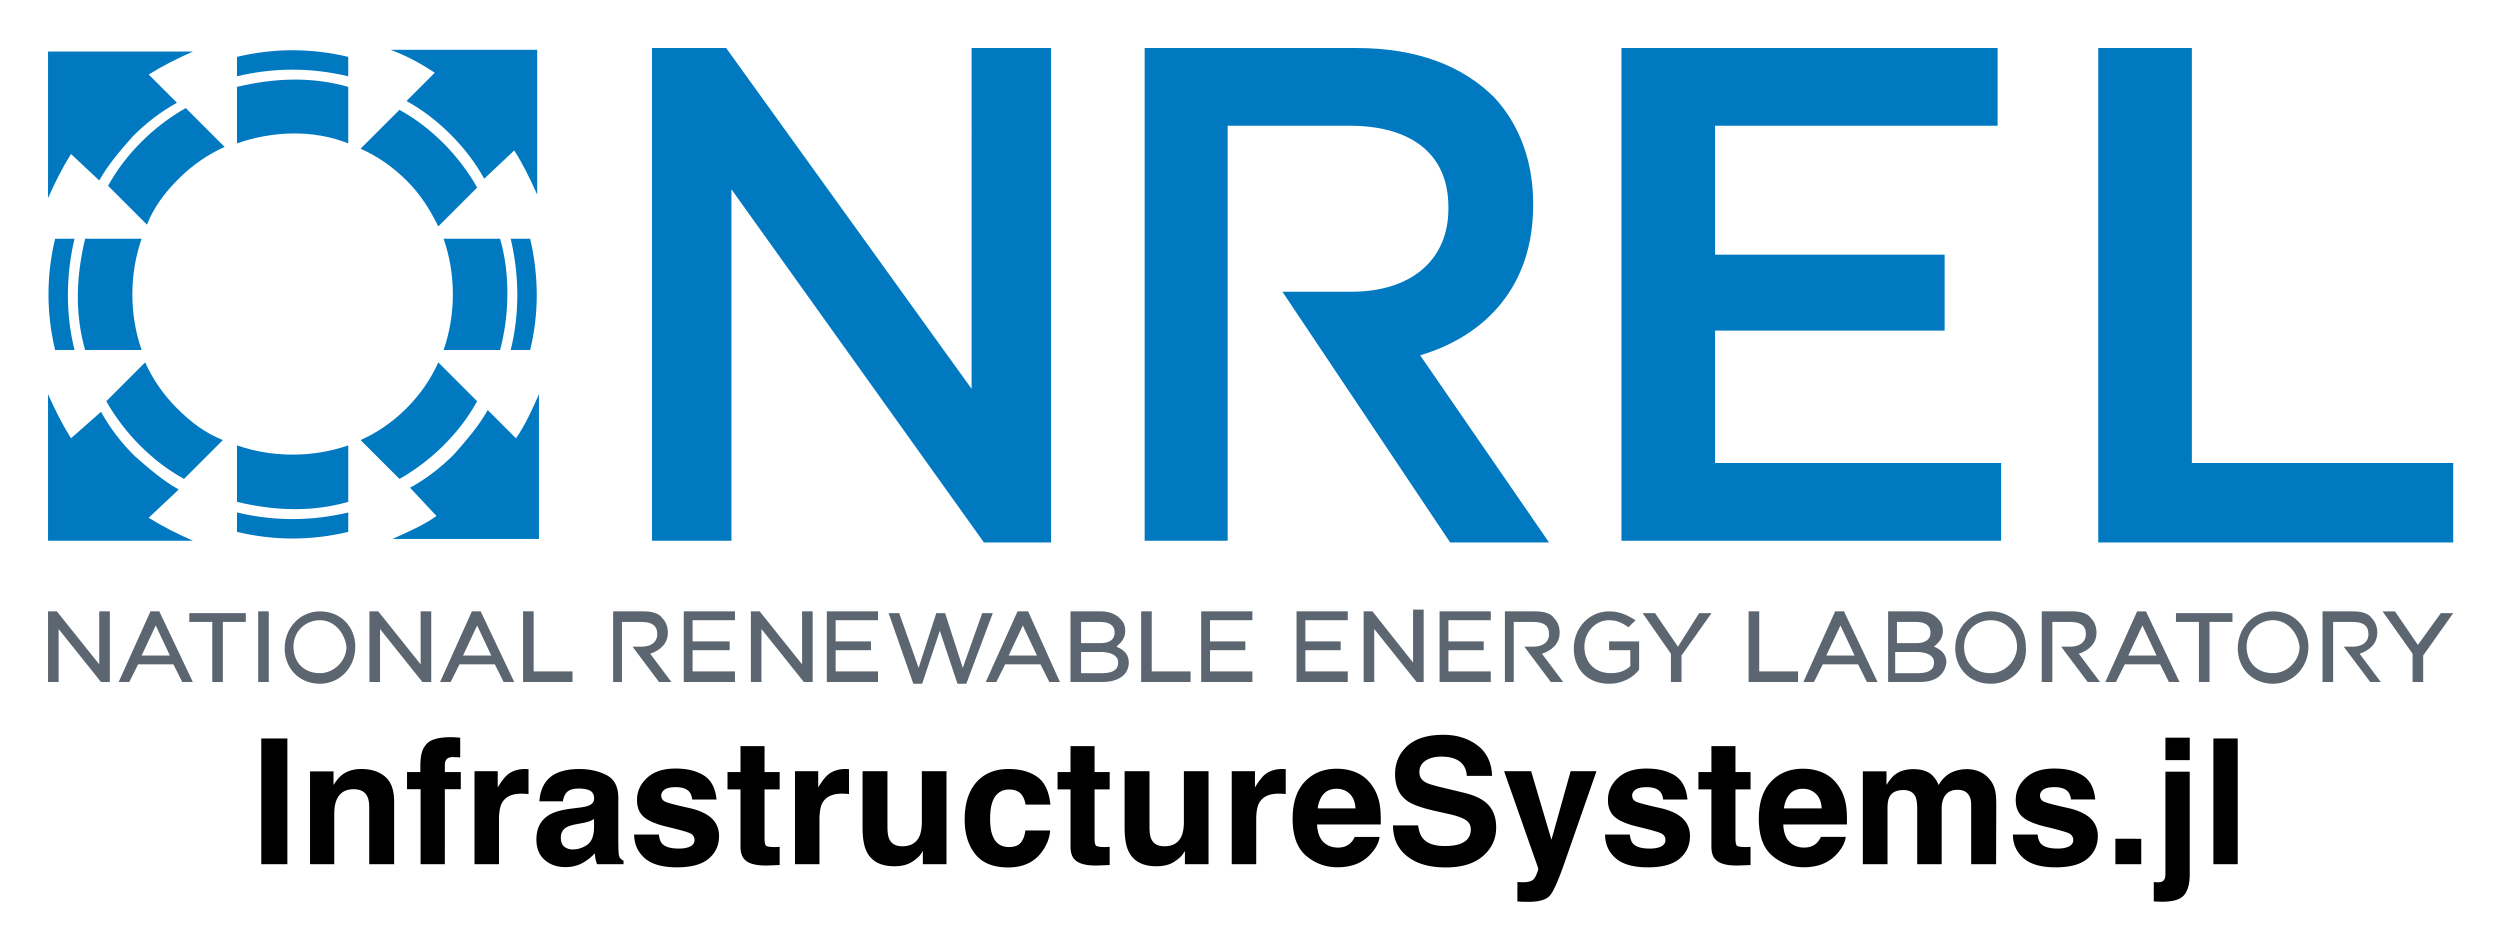 <svg xmlns="http://www.w3.org/2000/svg" role="img" viewBox="3.78 20.28 141.57 53.70"><title>InfrastructureSystems.jl logo</title><path fill="#0079C1" fill-rule="evenodd" d="M28.5 49.5c-.7.5-1.6.9-2.5 1.3h8.3v-8.2c-.3.7-.8 1.8-1.3 2.5l-1.6-1.6c-.5.9-1.2 1.7-1.9 2.5-.8.8-1.6 1.4-2.5 1.9l1.5 1.6zm.1-8.7c-.4.9-1 1.8-1.8 2.6s-1.7 1.4-2.6 1.8l2.2 2.2c.9-.5 1.8-1.2 2.5-1.9.8-.8 1.4-1.6 1.9-2.5l-2.2-2.2zm5.2-.7c.5-2 .5-4.2 0-6.3h-1.1c.5 2.1.5 4.3 0 6.3h1.1zm-1.7 0c.5-1.9.6-4.2 0-6.3h-3.2c.7 2 .7 4.3 0 6.3h3.2zm.8-11.3c.4.6.9 1.6 1.3 2.5v-8.2h-8.3c.8.3 1.6.7 2.5 1.3L26.8 26c.9.5 1.7 1.1 2.5 1.9.8.8 1.4 1.6 1.9 2.5l1.7-1.6zm-8.7-.1c.9.4 1.8 1 2.6 1.8s1.3 1.6 1.8 2.6l2.2-2.2c-.5-.9-1.2-1.8-1.9-2.5-.8-.8-1.6-1.4-2.5-1.9l-2.2 2.2zm-.7-5.2c-2.1-.5-4.2-.5-6.3 0v1.1c2.1-.5 4.2-.5 6.3 0v-1.1zm0 1.7c-2.1-.6-4.2-.5-6.3 0v3.2c2-.7 4.3-.8 6.3 0v-3.2zM9.4 30.5c.5-.9 1.2-1.7 1.9-2.5.8-.8 1.6-1.4 2.5-1.9l-1.6-1.6c.8-.5 1.6-.9 2.5-1.3H6.5v8.3c.4-.9.8-1.7 1.3-2.5l1.6 1.5zm4.9-4.1c-.9.5-1.8 1.2-2.5 1.9-.8.8-1.4 1.6-1.9 2.5l2.2 2.2c.4-1 1-1.8 1.8-2.6s1.7-1.4 2.6-1.8l-2.2-2.2zm-5.7 7.4c-.5 2.1-.6 4.2 0 6.3h3.2c-.7-2-.7-4.3 0-6.3H8.6zm-1.7 0c-.5 2.1-.5 4.2 0 6.3H8c-.5-2-.5-4.2 0-6.3H6.9zm.9 11.3c-.5-.8-.9-1.6-1.3-2.5v8.3h8.2c-.9-.4-1.7-.8-2.5-1.3l1.7-1.6c-.9-.5-1.7-1.2-2.5-1.9-.8-.8-1.4-1.6-1.9-2.5l-1.7 1.5zm2-2.1c.5.9 1.2 1.8 1.9 2.5.8.8 1.6 1.4 2.5 1.9l2.2-2.2c-1-.4-1.8-1-2.6-1.8s-1.4-1.7-1.8-2.6L9.8 43zm7.4 2.5c2 .7 4.3.7 6.3 0v3.2c-2.1.6-4.2.5-6.3 0v-3.2zm0 3.8c2.1.5 4.2.5 6.3 0v1.1c-2.1.5-4.2.5-6.3 0v-1.1z" clip-rule="evenodd"/><path fill="#0079C1" d="M40.7 23h4.2l13.9 19.3V23h4.5v28h-3.8L45.2 31v19.9h-4.5V23zm35.7 13.8h3.9c3.4 0 5.5-1.8 5.5-4.7V32c0-3-2.1-4.6-5.6-4.6h-6.9v23.5h-4.7V23h12c3.4 0 6 1 7.8 2.8 1.4 1.5 2.2 3.6 2.2 6v.1c0 4.6-2.7 7.4-6.4 8.5L91.5 51h-5.6l-9.5-14.2zM95.6 23h21.3v4.4h-16v7.3h13V39h-13v7.5h16.2v4.4H95.6V23zm27 0h5.3v23.5h14.8V51h-20.1V23z"/><path fill="#5C6670" d="M9.9 58.9h-.4l-2.4-3v3h-.6v-4H7l2.4 3v-3h.6v4h-.1zm4.8 0h-.6l-.5-1h-2l-.5 1h-.6l1.8-4h.5l1.9 4zm-2.9-1.5h1.6l-.8-1.7-.8 1.7zm4.6 1.5h-.6v-3.4h-1.3V55h3.2v.5h-1.3v3.4zm2.6 0h-.6v-4h.6v4zm2.9.1c-1.2 0-2-.9-2-2 0-1.2.9-2.1 2-2.1 1.2 0 2 .9 2 2 0 1.2-.9 2.1-2 2.1zm0-3.6c-.8 0-1.5.6-1.5 1.5s.6 1.5 1.5 1.5c.8 0 1.5-.7 1.5-1.5-.1-.8-.7-1.5-1.5-1.5zm6.2 3.5h-.4l-2.4-3v3h-.6v-4h.5l2.4 3v-3h.6v4h-.1zm4.8 0h-.6l-.5-1h-2l-.5 1h-.6l1.8-4h.5l1.9 4zM30 57.4h1.6l-.8-1.7-.8 1.7zm6.2 1.5h-2.8v-4h.6v3.4h2.2v.6zm2.9 0h-.6v-4h1.7c.5 0 .9.1 1.1.4.2.2.3.5.3.8 0 .6-.4 1-1 1.2l1.2 1.6h-.7l-1.5-2h.5c.6 0 .9-.3.9-.7 0-.5-.3-.7-.9-.7H39v3.4zm50.5 0H89v-4h1.7c.5 0 .9.1 1.1.4.2.2.3.5.3.8 0 .6-.4 1-1 1.2l1.2 1.6h-.7l-1.5-2h.5c.6 0 .9-.3.9-.7 0-.5-.3-.7-.9-.7h-1.1v3.4zm30.4 0h-.6v-4h1.7c.5 0 .9.1 1.1.4.2.2.3.5.3.8 0 .6-.4 1-1 1.2l1.2 1.6h-.7l-1.5-2h.5c.6 0 .9-.3.9-.7 0-.5-.3-.7-.9-.7h-1v3.4zm15.9 0h-.6v-4h1.7c.5 0 .9.1 1.1.4.2.2.3.5.3.8 0 .6-.4 1-1 1.2l1.2 1.6h-.6l-1.5-2h.5c.6 0 .9-.3.9-.7 0-.5-.3-.7-.9-.7h-1.1v3.4zm-90.4 0h-3v-4h2.9v.5H43v1.2h2.1v.5H43v1.2h2.4v.6h.1zm4.2 0h-.4l-2.4-3v3h-.6v-4h.5l2.4 3v-3h.6v4h-.1zm3.9 0h-3v-4h2.9v.5h-2.4v1.2h2v.5h-2v1.2h2.4v.6h.1zm4.9.1H58l-1-3-1 3h-.5l-1.4-4h.6l1.1 3.1 1-3.1h.5l1 3.1 1.1-3.1h.6l-1.5 4zm5.3-.1h-.6l-.5-1h-2l-.5 1h-.6l1.8-4h.6l1.8 4zm-2.9-1.5h1.6l-.8-1.7-.8 1.7zm5.3 1.5h-1.8v-4h1.7c.4 0 .8.1 1.1.4.2.2.3.4.3.7 0 .5-.3.7-.5.9.5.2.7.5.7.9 0 .7-.6 1.1-1.5 1.1zm-1.2-.5h1.2c.6 0 .9-.2.9-.6 0-.5-.6-.6-1-.6H65v1.2zm0-1.7h1.1c.5 0 .8-.2.8-.6 0-.4-.3-.6-.8-.6H65v1.2zm6.2 2.2h-2.8v-4h.6v3.4h2.2v.6zm3.6 0h-3v-4h2.9v.5h-2.4v1.2h2v.5h-2v1.2h2.4v.6h.1zm5.4 0h-3v-4h2.9v.5h-2.4v1.2h2v.5h-2v1.2h2.4v.6h.1zm4.2 0H84l-2.4-3v3H81v-4h.5l2.3 2.9v-3h.6v4.1zm3.9 0h-3v-4h2.9v.5h-2.4v1.2h2v.5h-2v1.2h2.4v.6h.1zm6.6.1c-1.2 0-2-.8-2-2s.9-2.1 2-2.1c.6 0 1 .2 1.5.5l-.4.4c-.3-.2-.6-.4-1.1-.4-.8 0-1.4.7-1.4 1.5 0 .9.6 1.5 1.5 1.5.4 0 .8-.1 1.1-.4v-.9h-1.2v-.5h1.7v1.6c-.3.4-.9.8-1.7.8zm4.1-.1h-.6v-1.6L96.8 55h.7l1.3 1.9L100 55h.7L99 57.4v1.5zm6.6 0h-2.8v-4h.6v3.4h2.2v.6zm4.5 0h-.6l-.5-1h-2l-.5 1h-.6l1.8-4h.5l1.9 4zm-2.9-1.5h1.6l-.8-1.7-.8 1.7zm5.3 1.5h-1.8v-4h1.7c.5 0 .8.1 1.1.4.2.2.3.4.3.7 0 .5-.3.7-.5.9.5.2.7.5.7.9-.1.7-.6 1.1-1.5 1.1zm-1.3-.5h1.2c.6 0 .9-.2.9-.6 0-.5-.6-.6-1-.6h-1.2v1.2h.1zm0-1.7h1.1c.5 0 .8-.2.8-.6 0-.4-.3-.6-.8-.6h-1.1v1.2zm5.3 2.3c-1.2 0-2-.9-2-2 0-1.2.9-2.1 2-2.1 1.2 0 2 .9 2 2 .1 1.2-.8 2.1-2 2.1zm0-3.6c-.8 0-1.5.6-1.5 1.5s.6 1.5 1.5 1.5c.8 0 1.5-.7 1.5-1.5s-.6-1.5-1.5-1.5zm10.7 3.5h-.6l-.5-1h-2l-.5 1h-.6l1.8-4h.5l1.9 4zm-2.9-1.5h1.6l-.8-1.7-.8 1.7zm4.6 1.5h-.6v-3.4H127V55h3.2v.5h-1.3v3.4zm3.6.1c-1.2 0-2-.9-2-2 0-1.2.9-2.1 2-2.1 1.2 0 2 .9 2 2 0 1.2-.9 2.1-2 2.1zm0-3.6c-.8 0-1.5.6-1.5 1.5s.6 1.5 1.5 1.5c.8 0 1.5-.7 1.5-1.5-.1-.8-.7-1.5-1.5-1.5zm8.5 3.5h-.6v-1.6l-1.7-2.4h.7l1.3 1.9L142 55h.7l-1.7 2.4v1.5z"/><path d="M20.053 69.217v-7.12h-1.478v7.12zm-.739-7.26zm6.267 2.297c-.345-.286-.79-.427-1.336-.427-.434 0-.793.106-1.077.319-.157.118-.324.313-.502.584v-.768h-1.329v5.256h1.371v-2.85c0-.326.045-.592.136-.802.173-.396.495-.594.96-.594.381 0 .639.135.774.405.074.148.111.361.111.638v3.203h1.41v-3.545c0-.661-.173-1.134-.519-1.418zm-1.843-.442zm5.812-1.779c-.071-.005-.15-.008-.238-.008-.763 0-1.245.158-1.444.474-.19.213-.284.6-.284 1.164v.338h-.754v.971h.768v4.246h1.373V64.972h.903v-.971h-.903v-.444c0-.103.034-.198.103-.283.07-.085.195-.125.376-.121.183.005.312.012.39.022v-1.121c-.124-.01-.22-.016-.29-.021zm4.04 1.796c-.018-.001-.038-.001-.065-.001-.412 0-.747.107-1.004.323-.158.129-.344.37-.556.72v-.918h-1.314v5.265H32.037v-2.516c0-.423.054-.735.159-.938.19-.36.562-.54 1.116-.54.043 0 .098.001.165.004.067.004.144.01.232.019v-1.41c-.062-.004-.102-.005-.12-.008zm3.829 2.829v.512c-.011.46-.14.778-.389.951-.25.174-.523.261-.819.261-.187 0-.346-.052-.477-.157-.131-.104-.195-.275-.195-.51 0-.264.106-.459.319-.585.125-.074.334-.136.622-.188l.309-.058c.155-.029.276-.06.365-.093.088-.034.176-.078.264-.133zm-.837-.643l-.469.058c-.53.069-.933.181-1.208.339-.499.29-.749.758-.749 1.406 0 .499.157.885.467 1.157.311.272.703.408 1.18.408.374 0 .709-.085 1.006-.257.247-.144.466-.32.657-.526.01.12.022.225.038.319.016.093.045.194.087.3h1.498v-.203c-.091-.041-.158-.095-.203-.159-.045-.063-.071-.185-.081-.367-.007-.238-.011-.441-.011-.609v-2.414c0-.635-.223-1.066-.671-1.296-.448-.228-.96-.342-1.536-.342-.886 0-1.51.231-1.874.695-.229.297-.357.675-.386 1.135h1.327c.033-.203.098-.364.194-.482.135-.162.365-.242.691-.242.29 0 .51.041.66.122.15.082.224.232.224.448 0 .177-.098.306-.294.39-.11.049-.293.089-.547.121zm.073-2.203zm4.434 3.725h-1.396c0 .54.198.985.592 1.336.394.349 1.006.523 1.833.523.812 0 1.411-.165 1.8-.495.387-.33.581-.756.581-1.278 0-.396-.135-.727-.405-.991-.273-.261-.684-.455-1.231-.584-.822-.18-1.3-.308-1.436-.382-.135-.07-.202-.185-.202-.342 0-.126.063-.236.191-.33.126-.092.341-.139.64-.139.363 0 .621.092.772.279.081.103.131.243.15.42h1.377c-.062-.643-.298-1.096-.713-1.359-.414-.262-.948-.394-1.606-.394-.691 0-1.228.174-1.61.525-.382.349-.573.767-.573 1.253 0 .412.122.728.368.947.245.223.665.407 1.26.555.827.196 1.307.335 1.434.416.129.08.194.198.194.352 0 .161-.08.282-.239.363-.159.08-.375.121-.644.121-.462 0-.776-.092-.947-.276-.098-.103-.161-.276-.19-.521zm1.054-3.725zm2.835 1.169h.735v3.241c0 .328.077.572.232.73.238.247.682.36 1.333.338l.653-.025v-1.029a2.281 2.281 0 0 1-.139.008c-.047.001-.091.003-.132.003-.28 0-.448-.027-.503-.081-.055-.052-.082-.187-.082-.403v-2.782h.856v-.981h-.856v-1.467h-1.362v1.467h-.735zm6.761-1.153c-.018-.001-.04-.001-.066-.001-.412 0-.747.107-1.004.323-.158.129-.344.37-.555.72v-.918h-1.315v5.265h1.386v-2.516c0-.423.054-.735.159-.938.191-.36.562-.54 1.116-.54.043 0 .098.001.165.004.067.004.144.01.232.019v-1.41c-.062-.004-.102-.005-.118-.008zm2.296.124H52.625v3.174c0 .602.076 1.058.227 1.367.271.561.796.841 1.575.841.271 0 .507-.036.708-.107.202-.07.409-.202.625-.396.071-.062.132-.132.184-.213.051-.08.084-.129.096-.144v.743h1.338v-5.265h-1.396v2.865c0 .338-.045.61-.135.816-.174.381-.496.57-.966.57-.368 0-.614-.133-.739-.401-.071-.151-.107-.376-.107-.676zm.966-.14zm6.851 2.029h1.41c-.077-.75-.326-1.274-.746-1.57-.42-.295-.96-.444-1.621-.444-.775 0-1.384.251-1.825.753-.442.503-.662 1.206-.662 2.11 0 .802.199 1.455.599 1.957.398.503 1.022.754 1.869.754.848 0 1.487-.301 1.918-.904.271-.374.422-.769.455-1.189h-1.406c-.03.278-.111.503-.247.677-.135.173-.364.261-.686.261-.453 0-.763-.22-.927-.658-.091-.235-.135-.545-.135-.932 0-.405.044-.731.135-.976.17-.46.488-.691.952-.691.324 0 .565.106.719.319.107.158.173.335.199.532zm-.933-2.029zm2.748 1.169h.735v3.241c0 .328.077.572.232.73.238.247.681.36 1.333.338l.651-.025v-1.029a2.172 2.172 0 0 1-.137.008c-.047.001-.091.003-.132.003-.28 0-.448-.027-.503-.081-.055-.052-.082-.187-.082-.403v-2.782h.855v-.981h-.855v-1.467h-1.362v1.467h-.735zm5.207-1.029H67.464v3.174c0 .602.076 1.058.227 1.367.271.561.796.841 1.575.841.271 0 .507-.036.708-.107.202-.07.409-.202.625-.396.071-.062.132-.132.184-.213.051-.08.084-.129.096-.144v.743h1.338v-5.265h-1.396v2.865c0 .338-.045.61-.135.816-.174.381-.496.57-.966.57-.368 0-.614-.133-.739-.401-.071-.151-.107-.376-.107-.676zm.966-.14zm6.631.016c-.018-.001-.04-.001-.066-.001-.412 0-.747.107-1.004.323-.158.129-.344.37-.555.72v-.918h-1.315v5.265h1.386v-2.516c0-.423.054-.735.159-.938.191-.36.562-.54 1.116-.54.043 0 .098.001.165.004.067.004.144.01.232.019v-1.41c-.062-.004-.102-.005-.118-.008zM78.731 65.247c.176-.199.423-.3.742-.3.293 0 .539.095.736.283.198.188.308.464.331.829h-2.141c.045-.342.155-.611.331-.812zm1.925-1.189c-.352-.164-.746-.246-1.183-.246-.738 0-1.338.243-1.8.73-.462.486-.694 1.186-.694 2.097 0 .973.257 1.675.768 2.106.512.431 1.103.647 1.774.647.811 0 1.443-.257 1.893-.768.29-.323.452-.64.488-.952h-1.406c-.074.155-.159.276-.256.363-.177.161-.408.242-.691.242-.268 0-.496-.066-.686-.199-.313-.212-.478-.583-.499-1.11h3.604c.007-.455-.008-.802-.044-1.044-.06-.412-.194-.774-.4-1.087-.229-.353-.519-.613-.87-.778zm-1.087-.246zm4.516 3.208h-1.421c0 .741.267 1.322.797 1.745.532.425 1.261.636 2.189.636.908 0 1.61-.216 2.109-.646.497-.429.746-.97.746-1.62 0-.635-.213-1.12-.638-1.454-.275-.216-.68-.389-1.217-.517l-1.227-.295c-.474-.113-.783-.21-.927-.294-.225-.126-.338-.316-.338-.57 0-.278.114-.493.342-.647.229-.155.534-.232.918-.232.345 0 .633.059.866.179.348.18.534.485.559.912h1.43c-.026-.756-.304-1.333-.833-1.731-.53-.397-1.171-.596-1.921-.596-.899 0-1.579.21-2.043.632-.463.423-.695.952-.695 1.59 0 .699.239 1.213.72 1.542.283.196.794.378 1.536.545l.753.169c.441.096.765.207.971.334.206.128.309.311.309.545 0 .403-.209.677-.624.826-.218.077-.504.115-.855.115-.587 0-1-.146-1.242-.44-.132-.161-.22-.404-.265-.728zm1.444-5.14zm4.178 8.347v1.101c.148.011.26.016.334.018.074.001.172.003.294.003.609 0 1.014-.121 1.217-.36.203-.24.478-.86.826-1.858l1.807-5.179h-1.463l-1.087 3.884-1.15-3.884h-1.531l1.932 5.497c.012.038-.015.144-.085.319-.069.173-.143.289-.224.344-.084.058-.187.095-.309.11-.122.016-.251.022-.386.015zm1.865-6.415zm4.497 3.725h-1.396c0 .54.198.985.592 1.336.394.349 1.006.523 1.833.523.812 0 1.411-.165 1.8-.495.387-.33.581-.756.581-1.278 0-.396-.135-.727-.405-.991-.273-.261-.684-.455-1.232-.584-.82-.18-1.298-.308-1.434-.382-.135-.07-.202-.185-.202-.342 0-.126.063-.236.191-.33.126-.092.339-.139.639-.139.364 0 .622.092.774.279.08.103.131.243.15.42h1.377c-.062-.643-.3-1.096-.713-1.359-.414-.262-.949-.394-1.606-.394-.693 0-1.228.174-1.61.525-.382.349-.573.767-.573 1.253 0 .412.122.728.367.947.246.223.665.407 1.261.555.827.196 1.305.335 1.434.416.129.08.194.198.194.352 0 .161-.08.282-.239.363-.159.08-.375.121-.646.121-.46 0-.775-.092-.947-.276-.096-.103-.159-.276-.188-.521zm1.054-3.725zm2.835 1.169h.735v3.241c0 .328.077.572.231.73.239.247.683.36 1.334.338l.651-.025v-1.029a2.172 2.172 0 0 1-.137.008c-.047.001-.091.003-.133.003-.279 0-.447-.027-.501-.081-.055-.052-.082-.187-.082-.403v-2.782h.855v-.981h-.855v-1.467h-1.362v1.467h-.735zm5.172.265c.176-.199.422-.3.741-.3.294 0 .539.095.738.283.198.188.308.464.33.829h-2.139c.045-.342.155-.611.331-.812zm1.925-1.189c-.352-.164-.746-.246-1.184-.246-.736 0-1.337.243-1.799.73-.462.486-.694 1.186-.694 2.097 0 .973.257 1.675.768 2.106.512.431 1.103.647 1.774.647.811 0 1.443-.257 1.893-.768.29-.323.452-.64.488-.952h-1.406c-.074.155-.159.276-.257.363-.176.161-.407.242-.69.242-.268 0-.496-.066-.687-.199-.312-.212-.478-.583-.497-1.11h3.604c.007-.455-.008-.802-.044-1.044-.06-.412-.194-.774-.4-1.087-.229-.353-.519-.613-.87-.778zm-1.087-.246zm9.897.159c-.225-.089-.453-.135-.686-.135-.348 0-.664.071-.947.217-.268.144-.491.372-.672.681-.103-.258-.254-.469-.453-.633-.249-.177-.573-.265-.976-.265-.426 0-.772.103-1.039.309-.151.115-.313.311-.484.584v-.768h-1.338v5.256h1.396V66.049c0-.287.037-.503.111-.647.136-.254.4-.382.793-.382.338 0 .565.128.681.382.063.142.096.368.096.681v3.134h1.386v-3.134c0-.236.037-.437.111-.605.144-.316.407-.473.787-.473.328 0 .554.122.676.367.065.128.096.293.096.492v3.353h1.411l.01-3.318c0-.342-.016-.6-.048-.778-.052-.268-.151-.493-.3-.676-.184-.225-.389-.383-.614-.474zm3.299 3.566h-1.396c0 .54.198.985.592 1.336.394.349 1.006.523 1.833.523.812 0 1.411-.165 1.8-.495.387-.33.581-.756.581-1.278 0-.396-.135-.727-.405-.991-.273-.261-.684-.455-1.231-.584-.822-.18-1.3-.308-1.434-.382-.136-.07-.203-.185-.203-.342 0-.126.063-.236.191-.33.126-.092.341-.139.64-.139.363 0 .621.092.772.279.081.103.131.243.15.42h1.377c-.062-.643-.298-1.096-.713-1.359-.414-.262-.948-.394-1.605-.394-.693 0-1.23.174-1.612.525-.382.349-.573.767-.573 1.253 0 .412.122.728.368.947.245.223.665.407 1.26.555.829.196 1.307.335 1.434.416.129.08.194.198.194.352 0 .161-.08.282-.239.363-.159.08-.375.121-.644.121-.462 0-.776-.092-.947-.276-.098-.103-.159-.276-.19-.521zm1.054-3.725zm3.353 3.965v1.44h1.463V67.778zm4.211-4.453v-1.271h-1.377v1.271zm-2.038 6.903v1.101c.122.004.224.007.306.011.082.003.144.004.185.004.613 0 1.022-.128 1.232-.382.209-.254.313-.647.313-1.179v-5.805h-1.377v5.782c0 .19-.034.317-.103.383-.07.066-.172.099-.306.099-.026 0-.055 0-.088-.001-.032-.001-.087-.005-.164-.012zm4.753-1.01V62.097h-1.377v7.12z"/></svg>
